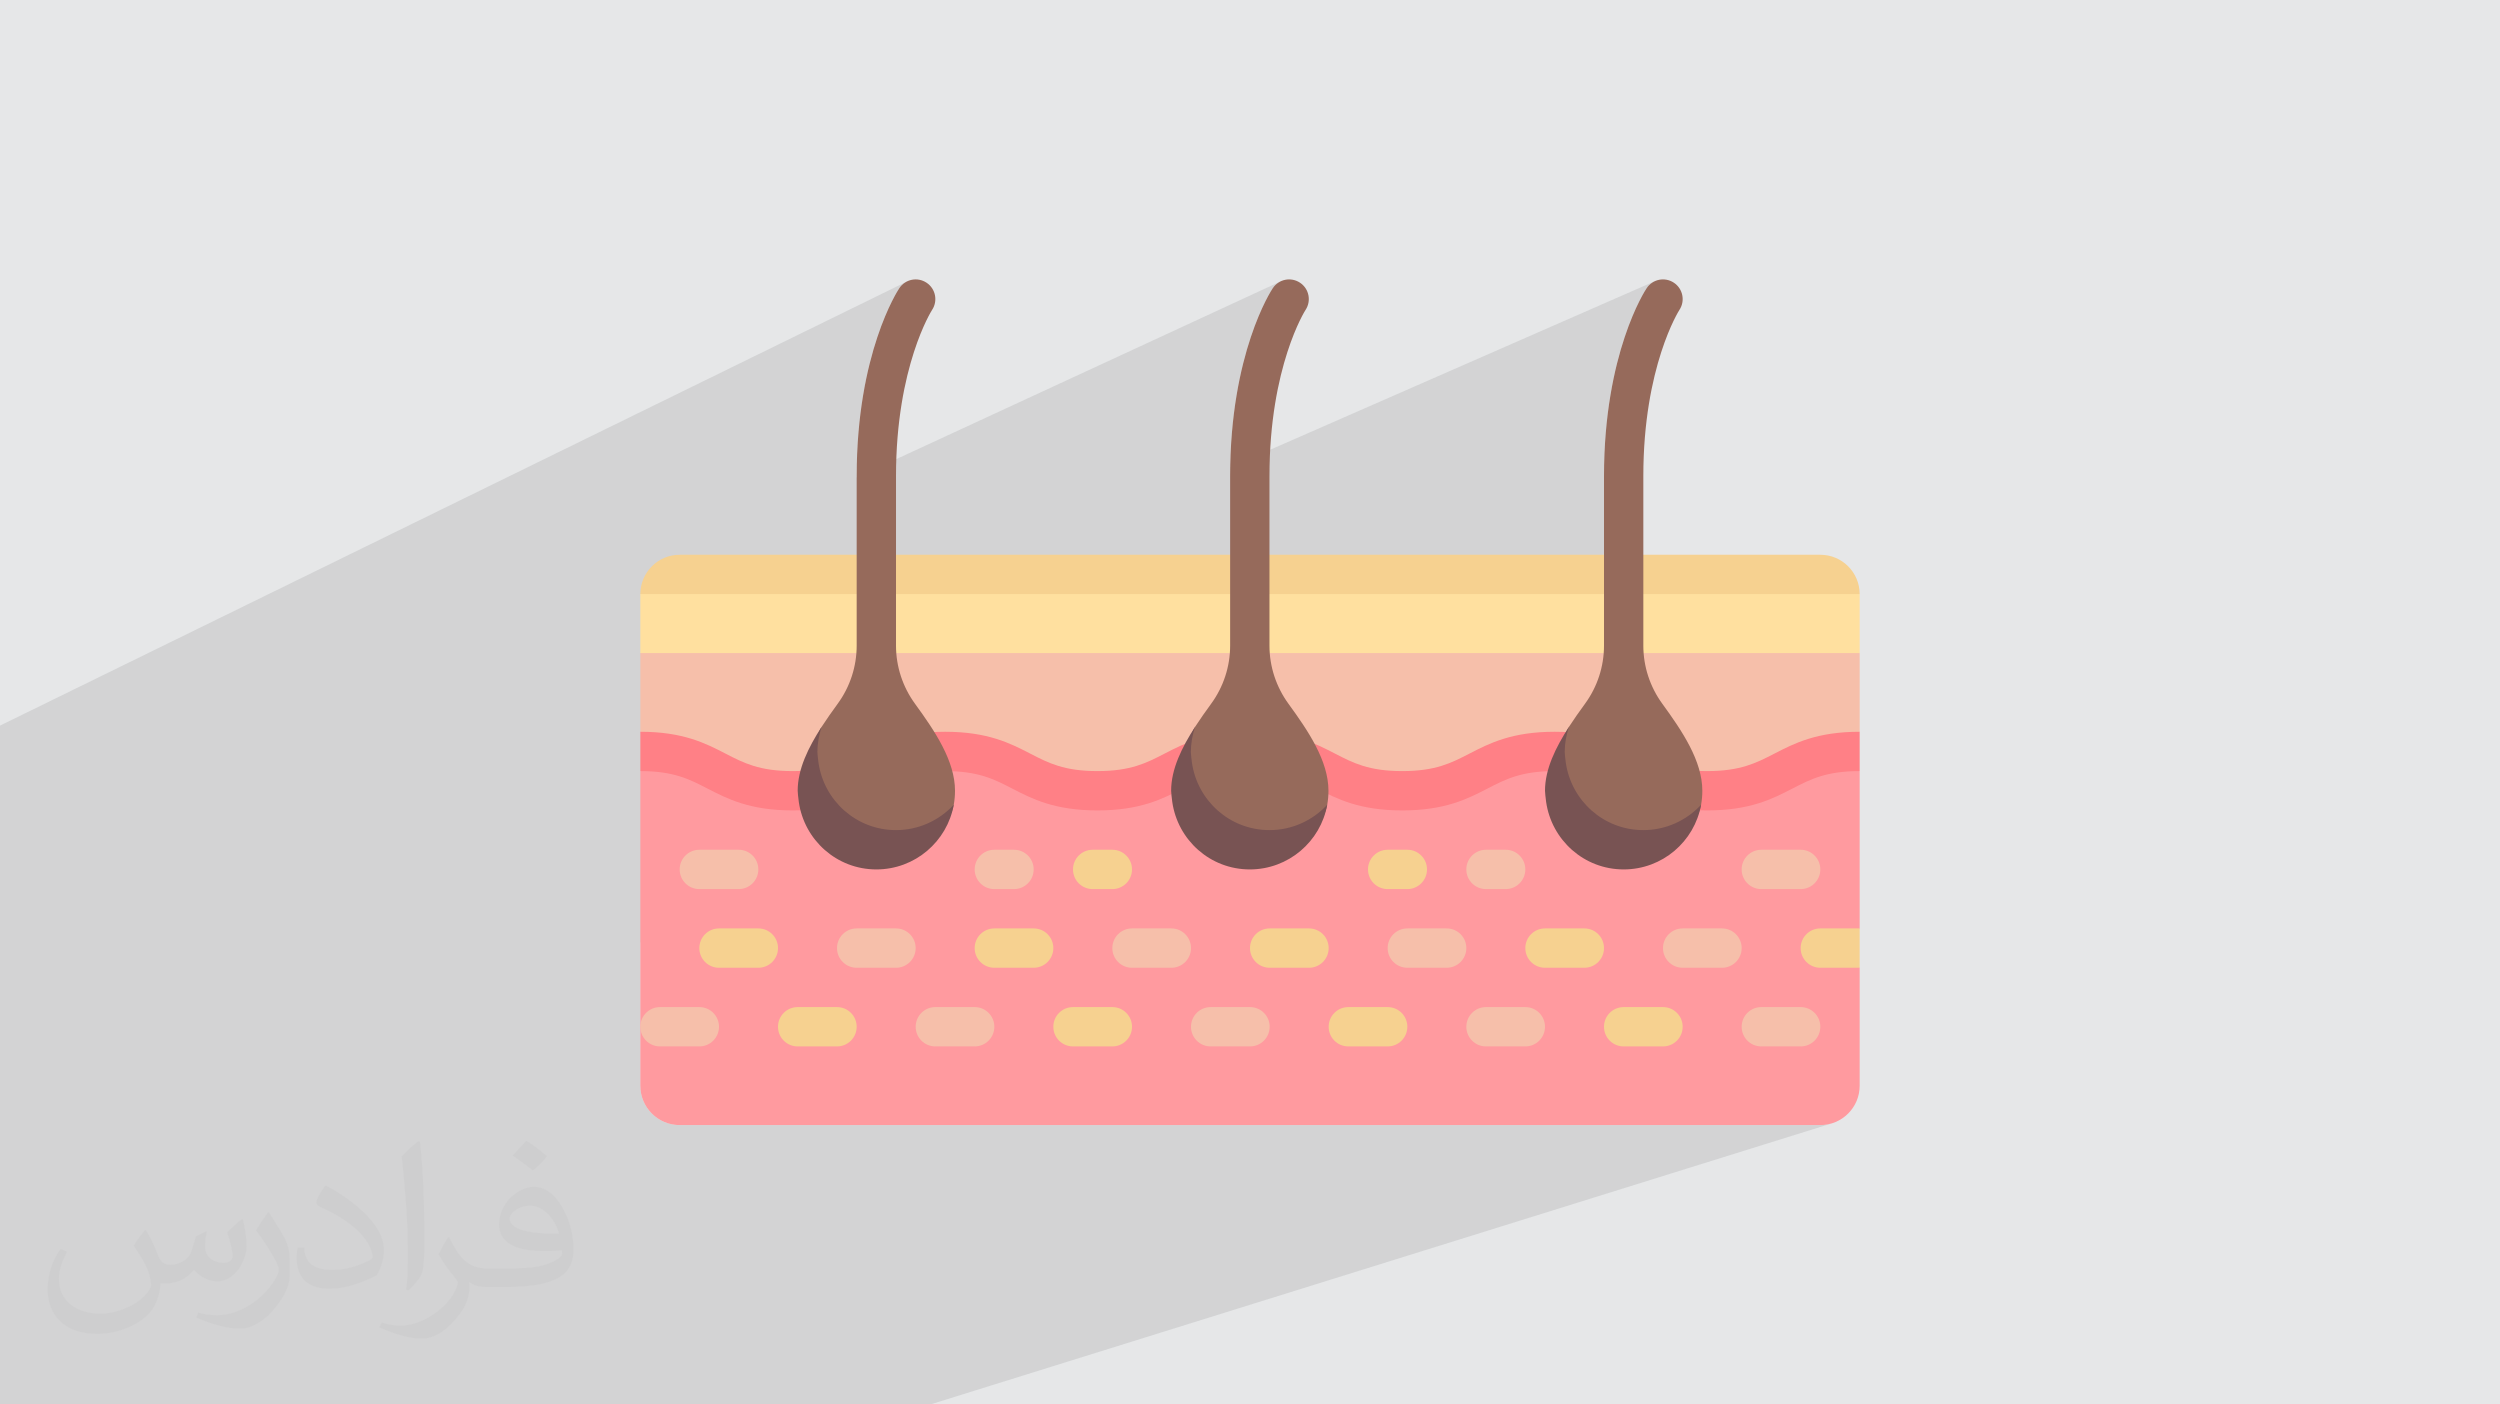 <?xml version="1.0" encoding="UTF-8"?>
<!DOCTYPE svg PUBLIC "-//W3C//DTD SVG 1.0//EN" "http://www.w3.org/TR/2001/REC-SVG-20010904/DTD/svg10.dtd">
<!-- Creator: CorelDRAW -->
<svg xmlns="http://www.w3.org/2000/svg" xml:space="preserve" width="94.192mm" height="52.917mm" version="1.0" style="shape-rendering:geometricPrecision; text-rendering:geometricPrecision; image-rendering:optimizeQuality; fill-rule:evenodd; clip-rule:evenodd"
viewBox="0 0 9404.92 5283.66"
 xmlns:xlink="http://www.w3.org/1999/xlink"
 xmlns:xodm="http://www.corel.com/coreldraw/odm/2003"
 enable-background="new 0 0 512 512">
 <defs>
  <style type="text/css">
   <![CDATA[
    .fil9 {fill:#785353;fill-rule:nonzero}
    .fil8 {fill:#966A5B;fill-rule:nonzero}
    .fil4 {fill:#F6BFAA;fill-rule:nonzero}
    .fil6 {fill:#F6D190;fill-rule:nonzero}
    .fil7 {fill:#FF8086;fill-rule:nonzero}
    .fil3 {fill:#FF9A9F;fill-rule:nonzero}
    .fil5 {fill:#FFE09F;fill-rule:nonzero}
    .fil2 {fill:#373435;fill-opacity:0.031}
    .fil1 {fill:#2B2A29;fill-opacity:0.102}
    .fil0 {fill:#E6E7E8}
   ]]>
  </style>
 </defs>
 <g id="Layer_x0020_1">
  <polygon class="fil0" points="-0,0 9404.92,0 9404.92,5283.66 -0,5283.66 "/>
  <polygon class="fil1" points="3479.38,5283.66 -0,5283.66 -0,5178.94 -0,4997.52 -0,4798.91 -0,4053.98 -0,3938.3 -0,3812.57 -0,3805.91 -0,3805.9 -0,3541.1 -0,3537.96 -0,3342.52 -0,3296.36 -0,3286.62 -0,3282.25 -0,3258.02 -0,2739.23 -0,2729.71 3416.57,1056.69 3403.95,1063.38 3392.67,1072.55 3383.18,1084.13 3382.14,1085.72 3380.29,1088.62 3377.7,1092.86 3374.4,1098.42 3370.46,1105.3 3365.93,1113.51 3360.87,1123.04 3355.34,1133.9 3349.38,1146.08 3343.06,1159.58 3336.42,1174.41 3329.53,1190.57 3322.44,1208.04 3315.2,1226.83 3307.87,1246.95 3300.5,1268.39 3293.16,1291.16 3285.89,1315.24 3278.75,1340.64 3271.79,1367.37 3265.08,1395.42 3258.65,1424.78 3252.58,1455.48 3246.9,1487.48 3241.7,1520.81 3237.01,1555.46 3232.89,1591.42 3229.39,1628.7 3226.58,1667.32 3224.5,1707.24 3223.21,1748.48 3222.77,1791.04 3222.77,1796.1 4821.51,1056.69 4808.89,1063.38 4797.62,1072.55 4788.12,1084.13 4787.08,1085.72 4785.24,1088.62 4782.64,1092.86 4779.34,1098.42 4775.4,1105.3 4770.88,1113.51 4765.81,1123.04 4760.28,1133.9 4754.33,1146.08 4748,1159.58 4741.37,1174.41 4734.48,1190.57 4727.39,1208.04 4720.15,1226.83 4712.83,1246.95 4705.46,1268.39 4698.12,1291.16 4690.85,1315.24 4683.7,1340.64 4676.75,1367.37 4670.03,1395.42 4663.61,1424.78 4657.54,1455.48 4651.87,1487.48 4646.67,1520.81 4641.97,1555.46 4637.85,1591.42 4634.35,1628.7 4631.54,1667.32 4629.46,1707.24 4628.17,1748.48 4628.07,1757.69 6227.98,1056.69 6215.36,1063.38 6204.1,1072.55 6194.59,1084.13 6193.55,1085.72 6191.71,1088.62 6189.11,1092.86 6185.82,1098.42 6181.87,1105.3 6177.35,1113.51 6172.3,1123.04 6166.75,1133.9 6160.8,1146.08 6154.47,1159.58 6147.84,1174.41 6140.95,1190.57 6133.85,1208.04 6126.61,1226.83 6119.29,1246.95 6111.93,1268.39 6104.58,1291.16 6097.31,1315.24 6090.16,1340.64 6083.21,1367.37 6076.49,1395.42 6070.06,1424.78 6063.99,1455.48 6058.33,1487.48 6053.12,1520.81 6048.42,1555.46 6044.3,1591.42 6040.8,1628.7 6037.99,1667.32 6035.91,1707.24 6034.62,1748.48 6034.18,1791.04 6034.18,2086.98 2408.94,3546.16 2408.94,3862.59 2408.94,4084.55 2409.71,4099.67 2411.95,4114.37 2415.59,4128.55 2420.58,4142.15 2426.81,4155.09 2434.21,4167.29 2442.73,4178.67 2452.29,4189.19 2462.79,4198.73 2474.18,4207.25 2486.39,4214.67 2499.33,4220.9 2512.92,4225.87 2527.09,4229.52 2541.79,4231.75 2556.92,4232.52 6848.01,4232.52 6863.14,4231.75 6877.84,4229.52 6892.02,4225.87 3499.28,5283.66 "/>
  <path class="fil2" d="M548.54 4627.69c17.95,27.21 29.6,53.36 40.96,82.43 8.45,16.91 12.93,48.09 52.57,48.09 11.61,0 28.28,-3.42 43.06,-11.61 16.63,-8.73 29.32,-21.94 35.94,-42l15.85 -53.36 38.57 -19.02 2.64 2.64c-5.27,20.09 -6.59,39.36 -6.59,54.43 0,44.63 38.57,61.56 69.22,61.56 17.95,0 34.09,-8.73 34.09,-25.11 0,-21.13 -8.98,-57.06 -20.62,-89.29 17.95,-17.95 35.94,-35.94 56.53,-50.47l3.17 1.6c8.98,38.04 14,75.56 14,100.66 0,24.57 -10.83,51.79 -19.81,69.49 -18.49,34.87 -51.25,62.62 -90.87,62.62 -30.1,0 -63.65,-15.07 -86.66,-43.06l-1.32 0c-21.66,26.96 -55.22,51.25 -108.86,51.25l-16.63 0c-2.64,35.41 -10.29,60.49 -21.94,82.95 -31.95,62.34 -126.81,106.47 -216.1,106.47 -124.17,0 -186.51,-71.59 -186.51,-166.96 0,-58.91 19.27,-113.6 48.88,-152.42l24.29 10.04c-18.49,35.41 -30.91,68.68 -30.91,101.45 0,89.29 72.66,131.83 156.4,131.83 77.68,0 173.83,-49.41 191.28,-106.72 -6.59,-62.62 -30.1,-91.93 -66.04,-148.99 10.83,-19.02 24.83,-38.04 42.28,-58.38l3.17 0 0 0 0 0 -0.02 -0.09zm1432.13 -336.04c26.15,16.39 51.79,35.66 76.87,57.85 -14,19.81 -31.45,37.79 -53.11,53.64 -25.11,-20.34 -50.19,-37.79 -75.84,-56.27 17.42,-19.55 34.62,-38.29 52.04,-55.22l0 0 0 0 0 0 0 0 0 0 0.03 0zm13.47 244.11c-42.28,0 -76.87,27.75 -76.87,48.34 0,44.13 84.53,57.85 185.72,57.31 -12.68,-51.79 -57.06,-105.68 -108.86,-105.68l0.01 0.03zm-94.86 236.19c54.96,0 103.04,-1.6 139.74,-10.83 40.96,-10.29 75.56,-30.91 75.56,-45.17 0,-3.7 0,-8.19 -1.32,-11.89 -22.98,2.11 -49.41,2.11 -72.38,2.11 -74.49,0 -131.55,-16.91 -154.02,-58.66 -5.55,-11.61 -9.51,-24.57 -9.51,-39.36 0,-40.43 17.42,-79.79 48.09,-107 25.61,-22.45 53.89,-36.44 82.67,-36.44 52.04,0 93.51,41.75 122.57,107.54 15.85,35.94 26.68,77.4 26.68,129.72 0,34.87 -9.51,64.19 -31.17,85.85 -40.43,39.11 -114.92,53.89 -229.04,53.89l-51.79 0 0 0 -13.47 0c-28.28,0 -48.62,-5.02 -64.72,-17.42l-2.64 0c0.79,6.59 1.32,12.93 1.32,19.02 0,25.61 -8.45,58.38 -25.61,84.53 -50.72,75.3 -105.68,108.04 -153.24,108.04 -48.09,0 -107,-18.49 -160.11,-42.54l9.51 -18.49c17.17,7.13 40.96,11.89 73.7,11.89 85.85,0 198.66,-82.43 212.66,-163 -3.17,-6.59 -8.98,-15.32 -17.17,-24.57 -25.11,-29.85 -40.96,-54.68 -55.75,-80.83 12.68,-25.11 24.29,-45.17 35.13,-63.4l4.49 -0.53c36.72,74.77 69.99,117.55 144.23,117.55l11.61 0 0 0 53.89 0 0 0 0 0 0 0 0 0 0 0 0.09 0.01zm-371.98 79c6.34,-34.34 6.87,-72.91 6.87,-108.86l0 -53.36c0,-99.6 -12.68,-244.36 -22.98,-338.68 17.95,-19.27 43.06,-42 62.87,-57.31l5.81 1.6c13.47,118.62 16.63,256 16.63,383.06 0,33.3 -1.32,65.79 -4.49,89.55 -1.85,30.1 -19.27,52.83 -56.53,87.7l-8.19 -3.7zm-382.8 -157.19c1.85,46.77 24.83,83.49 105.15,83.49 49.93,0 92.19,-12.93 138.96,-35.13 8.45,-3.7 12.93,-8.73 12.93,-12.93 0,-29.32 -22.45,-68.15 -60.23,-103.55 -36.72,-33.3 -85.34,-62.62 -130.76,-82.18 -15.6,-6.59 -20.62,-13.47 -20.62,-20.09 0,-13.47 17.95,-41.75 32.77,-62.09l5.02 -0.53c52.04,27.21 110.17,67.64 153.24,112.53 39.11,41.47 63.4,83.49 63.4,129.19 0,33.81 -10.29,65.51 -26.96,95.11 -57.06,28.79 -117.83,50.72 -178.06,50.72 -73.17,0 -123.1,-34.34 -123.1,-114.92 0,-8.73 0,-22.19 3.17,-39.64l25.11 0 0 0 0 0 0 0 0 0 0 0 -0.02 0zm-132.37 -132.9l45.45 73.45c16.63,27.21 32.23,56.81 32.23,103.55l0 59.7c0,48.34 -30.91,100.13 -80.83,151.38 -39.11,34.62 -73.7,49.41 -105.68,49.41 -47.55,0 -101.98,-14.79 -164.85,-41.75l7.13 -18.49c19.81,5.27 42.79,9.77 71.06,9.77 90.36,-0.53 182.8,-66.57 225.08,-147.15 5.02,-9.26 6.87,-17.95 6.87,-24.04 0,-9.26 -5.02,-19.55 -8.98,-28.79 -22.98,-43.31 -48.62,-82.95 -76.87,-119.68 14.79,-23.25 29.6,-45.7 45.7,-67.9l3.7 0.53 0 0 0 0 0 0 0 0 0 0 -0.02 0.01z"/>
  <g id="_2738642935920">
   <g>
    <path class="fil3" d="M6848.02 4232.53l-4291.11 0c-81.72,0 -147.97,-66.25 -147.97,-147.98l0 -1183.75 180.34 -73.98 4230.99 0 175.71 73.98 0 591.88 -55.49 77.03 55.49 70.93 0 443.91c0,81.72 -66.25,147.97 -147.97,147.97l0 0z"/>
    <path class="fil4" d="M6995.99 2752.84c0,0 -286.87,221.95 -573.72,221.95 -286.87,0 -286.87,-147.97 -573.72,-147.97 -286.67,0 -286.67,147.97 -573.33,147.97 -286.75,0 -286.75,-147.97 -573.5,-147.97 -286.66,0 -286.66,147.97 -573.3,147.97 -286.59,0 -286.59,-147.97 -573.16,-147.97 -286.57,0 -286.57,147.97 -573.14,147.97 -286.59,0 -573.16,-221.95 -573.16,-221.95l0 -295.93 147.98 -73.99 4291.1 0 147.97 73.98 0 295.94z"/>
    <polygon class="fil5" points="6995.99,2456.91 2408.94,2456.91 2408.94,2234.96 2556.92,2160.97 6847.99,2160.97 6995.99,2234.96 "/>
    <path class="fil6" d="M6995.99 2234.96l-4587.05 0c0,-81.73 66.26,-147.97 147.98,-147.97l4291.1 0c81.72,0 147.97,66.24 147.97,147.97l0 0z"/>
    <path class="fil7" d="M6422.25 3048.77c-161.41,0 -246.02,-43.67 -320.71,-82.22 -68.43,-35.3 -127.53,-65.75 -252.96,-65.75 -125.35,0 -184.38,30.45 -252.73,65.75 -74.72,38.54 -159.31,82.22 -320.64,82.22 -161.34,0 -246.02,-43.67 -320.72,-82.22 -68.35,-35.3 -127.38,-65.75 -252.73,-65.75 -125.36,0 -184.39,30.45 -252.74,65.75 -74.72,38.54 -159.31,82.22 -320.57,82.22 -161.27,0 -245.95,-43.67 -320.57,-82.22 -68.28,-35.3 -127.31,-65.75 -252.59,-65.75 -125.36,0 -184.39,30.45 -252.67,65.75 -74.64,38.54 -159.24,82.22 -320.5,82.22 -161.26,0 -245.94,-43.67 -320.56,-82.22 -68.29,-35.3 -127.31,-65.75 -252.6,-65.75l0 -147.97c161.27,0 245.87,43.67 320.5,82.22 68.28,35.3 127.31,65.75 252.66,65.75 125.29,0 184.32,-30.45 252.6,-65.75 74.64,-38.54 159.31,-82.22 320.57,-82.22 161.26,0 245.87,43.67 320.49,82.22 68.28,35.3 127.31,65.75 252.67,65.75 125.36,0 184.31,-30.45 252.67,-65.75 74.71,-38.54 159.31,-82.22 320.64,-82.22 161.33,0 245.94,43.67 320.63,82.22 68.36,35.3 127.39,65.75 252.81,65.75 125.36,0 184.39,-30.45 252.74,-65.75 74.72,-38.54 159.31,-82.22 320.64,-82.22 161.41,0 246.02,43.67 320.71,82.22 68.43,35.3 127.53,65.75 252.96,65.75 125.49,0 184.59,-30.48 253.02,-65.75 74.72,-38.54 159.38,-82.22 320.72,-82.22l0 147.97c-125.43,0 -184.53,30.45 -252.96,65.75 -74.71,38.54 -159.38,82.22 -320.78,82.22z"/>
    <path class="fil4" d="M6774.03 3344.73l-147.97 0c-40.9,0 -73.99,-33.13 -73.99,-73.99 0,-40.85 33.1,-73.98 73.99,-73.98l147.97 -0.01c40.9,0 73.98,33.13 73.98,73.99 0,40.85 -33.09,73.98 -73.98,73.98l0 0.01z"/>
    <path class="fil4" d="M2778.86 3344.73l-147.97 0c-40.9,0 -73.98,-33.13 -73.98,-73.99 0,-40.85 33.09,-73.98 73.98,-73.98l147.97 -0.01c40.9,0 73.99,33.13 73.99,73.99 0,40.85 -33.09,73.98 -73.99,73.98l0 0.01z"/>
    <path class="fil6" d="M4184.57 3344.73l-73.98 0c-40.9,0 -73.99,-33.13 -73.99,-73.99 0,-40.85 33.1,-73.98 73.99,-73.98l73.98 -0.01c40.9,0 73.99,33.13 73.99,73.99 0,40.85 -33.1,73.98 -73.99,73.98l0 0.01z"/>
    <path class="fil4" d="M5664.26 3344.73l-73.99 0c-40.9,0 -73.98,-33.13 -73.98,-73.99 0,-40.85 33.09,-73.98 73.98,-73.98l73.99 -0.01c40.9,0 73.98,33.13 73.98,73.99 0,40.85 -33.09,73.98 -73.98,73.98l0 0.01z"/>
    <path class="fil6" d="M5294.34 3344.73l-73.98 0c-40.9,0 -73.99,-33.13 -73.99,-73.99 0,-40.85 33.1,-73.98 73.99,-73.98l73.98 -0.01c40.9,0 73.99,33.13 73.99,73.99 0,40.85 -33.1,73.98 -73.99,73.98l0 0.01z"/>
    <path class="fil4" d="M3814.64 3344.73l-73.98 0c-40.9,0 -73.99,-33.13 -73.99,-73.99 0,-40.85 33.1,-73.98 73.99,-73.98l73.98 -0.01c40.9,0 73.99,33.13 73.99,73.99 0,40.85 -33.09,73.98 -73.99,73.98l0 0.01z"/>
    <path class="fil6" d="M4924.41 3640.66l-147.97 0c-40.9,0 -73.99,-33.13 -73.99,-73.98 0,-40.86 33.1,-73.99 73.99,-73.99l147.97 0c40.9,0 73.99,33.13 73.99,73.98 0,40.86 -33.09,73.99 -73.99,73.99l0 0z"/>
    <path class="fil4" d="M5442.31 3640.66l-147.97 0c-40.9,0 -73.98,-33.13 -73.98,-73.98 0,-40.86 33.09,-73.99 73.98,-73.99l147.97 0c40.9,0 73.99,33.13 73.99,73.98 0,40.86 -33.1,73.99 -73.99,73.99l0 0z"/>
    <path class="fil6" d="M5960.21 3640.66l-147.98 0c-40.9,0 -73.98,-33.13 -73.98,-73.98 0,-40.86 33.09,-73.99 73.98,-73.99l147.98 0c40.89,0 73.98,33.13 73.98,73.98 0,40.86 -33.09,73.99 -73.98,73.99l0 0z"/>
    <path class="fil4" d="M6478.09 3640.66l-147.97 0c-40.9,0 -73.98,-33.13 -73.98,-73.98 0,-40.86 33.09,-73.99 73.98,-73.99l147.97 0c40.9,0 73.99,33.13 73.99,73.98 0,40.86 -33.1,73.99 -73.99,73.99l0 0z"/>
    <path class="fil6" d="M6848.02 3492.69c-40.9,0 -73.99,33.13 -73.99,73.98 0,40.86 33.1,73.99 73.99,73.99l147.97 0 0 -147.97 -147.97 0z"/>
    <path class="fil6" d="M2852.85 3640.66l-147.97 0c-40.9,0 -73.99,-33.13 -73.99,-73.98 0,-40.86 33.1,-73.99 73.99,-73.99l147.97 0c40.9,0 73.98,33.13 73.98,73.98 0,40.86 -33.08,73.99 -73.98,73.99l0 0z"/>
    <path class="fil4" d="M3370.75 3640.66l-147.97 0c-40.9,0 -73.99,-33.13 -73.99,-73.98 0,-40.86 33.1,-73.99 73.99,-73.99l147.97 0c40.9,0 73.98,33.13 73.98,73.98 0,40.86 -33.09,73.99 -73.98,73.99l0 0z"/>
    <path class="fil6" d="M3888.63 3640.66l-147.97 0c-40.9,0 -73.99,-33.13 -73.99,-73.98 0,-40.86 33.1,-73.99 73.99,-73.99l147.97 0c40.9,0 73.98,33.13 73.98,73.98 0,40.86 -33.08,73.99 -73.98,73.99l0 0z"/>
    <path class="fil4" d="M4406.53 3640.66l-147.97 0c-40.9,0 -73.99,-33.13 -73.99,-73.98 0,-40.86 33.1,-73.99 73.99,-73.99l147.97 0c40.9,0 73.99,33.13 73.99,73.98 0,40.86 -33.1,73.99 -73.99,73.99l0 0z"/>
    <path class="fil4" d="M4702.46 3936.59l-147.97 0c-40.9,0 -73.98,-33.13 -73.98,-73.98 0,-40.86 33.09,-73.99 73.98,-73.99l147.97 0c40.9,0 73.99,33.13 73.99,73.99 0,40.85 -33.09,73.98 -73.99,73.98z"/>
    <path class="fil6" d="M5220.36 3936.59l-147.98 0c-40.9,0 -73.98,-33.13 -73.98,-73.98 0,-40.86 33.09,-73.99 73.98,-73.99l147.98 0c40.89,0 73.98,33.13 73.98,73.99 0,40.85 -33.09,73.98 -73.98,73.98z"/>
    <path class="fil4" d="M5738.25 3936.59l-147.98 0c-40.9,0 -73.98,-33.13 -73.98,-73.98 0,-40.86 33.09,-73.99 73.98,-73.99l147.98 0c40.9,0 73.98,33.13 73.98,73.99 0,40.85 -33.09,73.98 -73.98,73.98z"/>
    <path class="fil6" d="M6256.14 3936.59l-147.97 0c-40.9,0 -73.99,-33.13 -73.99,-73.98 0,-40.86 33.1,-73.99 73.99,-73.99l147.97 0c40.9,0 73.98,33.13 73.98,73.99 0,40.85 -33.08,73.98 -73.98,73.98z"/>
    <path class="fil4" d="M6774.03 3936.59l-147.97 0c-40.9,0 -73.99,-33.13 -73.99,-73.98 0,-40.86 33.1,-73.99 73.99,-73.99l147.97 0c40.9,0 73.98,33.13 73.98,73.99 0,40.85 -33.09,73.98 -73.98,73.98z"/>
    <path class="fil4" d="M2630.9 3936.59l-147.97 0c-40.9,0 -73.99,-33.13 -73.99,-73.98 0,-40.86 33.1,-73.99 73.99,-73.99l147.97 0c40.9,0 73.99,33.13 73.99,73.99 0,40.85 -33.09,73.98 -73.99,73.98z"/>
    <path class="fil6" d="M3148.79 3936.59l-147.97 0c-40.9,0 -73.99,-33.13 -73.99,-73.98 0,-40.86 33.1,-73.99 73.99,-73.99l147.97 0c40.9,0 73.98,33.13 73.98,73.99 0,40.85 -33.09,73.98 -73.98,73.98z"/>
    <path class="fil4" d="M3666.68 3936.59l-147.97 0c-40.9,0 -73.98,-33.13 -73.98,-73.98 0,-40.86 33.09,-73.99 73.98,-73.99l147.97 0c40.9,0 73.99,33.13 73.99,73.99 0,40.85 -33.09,73.98 -73.99,73.98z"/>
    <path class="fil6" d="M4184.57 3936.59l-147.97 0c-40.9,0 -73.99,-33.13 -73.99,-73.98 0,-40.86 33.1,-73.99 73.99,-73.99l147.97 0c40.9,0 73.99,33.13 73.99,73.99 0,40.85 -33.1,73.98 -73.99,73.98z"/>
    <path class="fil8" d="M6253.6 2647.48c-46.27,-63.51 -71.44,-139.94 -71.44,-218.52l0 -637.92c0,-412.23 134.39,-623.05 135.54,-624.82 22.69,-33.99 13.51,-79.94 -20.52,-102.58 -34.18,-22.76 -79.98,-13.51 -102.59,20.52 -6.58,9.83 -160.4,245.9 -160.4,706.89l0 637.97c0,78.43 -24.98,154.7 -71.16,218.08 -20.71,28.43 -41.48,57.59 -60.69,87.28 -50.26,77.7 -29.99,275.06 -29.99,275.06l235.83 198.07c52.39,0 266.48,-41.79 291.28,-180.15 3.06,-17.06 4.66,-34.63 4.66,-52.57 -0.02,-112.33 -75.71,-224.6 -150.52,-327.3l0 0z"/>
    <path class="fil9" d="M6182.15 3122.82c-149.12,0 -271.25,-110.66 -291.73,-254.13 -2.09,-11.7 -4.21,-39.53 -4.21,-41.81l0.28 0c0,-30.76 6.09,-61.94 15.85,-92.49 -50.14,77.58 -90.11,159.17 -90.1,240.41 0,2.28 2.13,30.09 4.21,41.81 20.47,143.46 142.6,254.13 291.73,254.13 145.5,0 266.49,-104.99 291.29,-243.36 -54.07,58.45 -131.39,95.45 -217.31,95.45l0 0z"/>
    <path class="fil8" d="M4847.13 2647.48c-46.26,-63.51 -71.43,-139.94 -71.43,-218.52l0 -637.92c0,-412.23 134.39,-623.05 135.53,-624.82 22.69,-33.99 13.51,-79.94 -20.51,-102.58 -34.18,-22.76 -79.98,-13.51 -102.6,20.52 -6.57,9.83 -160.39,245.9 -160.39,706.89l0 637.97c0,78.43 -24.98,154.7 -71.16,218.08 -20.72,28.43 -41.49,57.59 -60.69,87.28 -50.26,77.7 -29.99,275.06 -29.99,275.06l235.82 198.07c52.4,0 266.48,-41.79 291.29,-180.15 3.06,-17.06 4.65,-34.63 4.65,-52.57 -0.01,-112.32 -75.7,-224.6 -150.52,-327.3l0 0z"/>
    <path class="fil9" d="M4775.7 3122.82c-149.12,0 -271.26,-110.66 -291.73,-254.13 -2.09,-11.7 -4.21,-39.53 -4.21,-41.81l0.27 0c0,-30.76 6.09,-61.94 15.85,-92.49 -50.14,77.58 -90.11,159.17 -90.1,240.41 0,2.28 2.13,30.09 4.21,41.81 20.48,143.46 142.6,254.13 291.73,254.13 145.51,0 266.48,-104.99 291.29,-243.36 -54.06,58.46 -131.38,95.45 -217.3,95.45z"/>
    <path class="fil8" d="M3442.19 2647.48c-46.27,-63.51 -71.44,-139.94 -71.44,-218.52l0 -637.92c0,-412.23 134.39,-623.05 135.54,-624.82 22.68,-33.99 13.51,-79.94 -20.52,-102.58 -34.18,-22.76 -79.98,-13.51 -102.6,20.52 -6.57,9.83 -160.39,245.9 -160.39,706.89l0 637.97c0,78.43 -24.98,154.7 -71.16,218.08 -20.72,28.43 -41.48,57.59 -60.69,87.28 -50.26,77.7 -29.99,275.06 -29.99,275.06l235.82 198.07c52.4,0 266.49,-41.79 291.29,-180.15 3.06,-17.06 4.66,-34.63 4.66,-52.57 -0.01,-112.32 -75.7,-224.6 -150.52,-327.3l0 0z"/>
    <path class="fil9" d="M3370.75 3122.82c-149.12,0 -271.26,-110.66 -291.73,-254.13 -2.09,-11.7 -4.21,-39.53 -4.21,-41.81l0.27 0c0,-30.76 6.09,-61.94 15.85,-92.49 -50.14,77.58 -90.1,159.17 -90.09,240.41 0,2.28 2.12,30.09 4.21,41.81 20.47,143.46 142.59,254.13 291.72,254.13 145.51,0 266.49,-104.99 291.29,-243.36 -54.07,58.46 -131.38,95.45 -217.3,95.45z"/>
   </g>
  </g>
 </g>
</svg>
